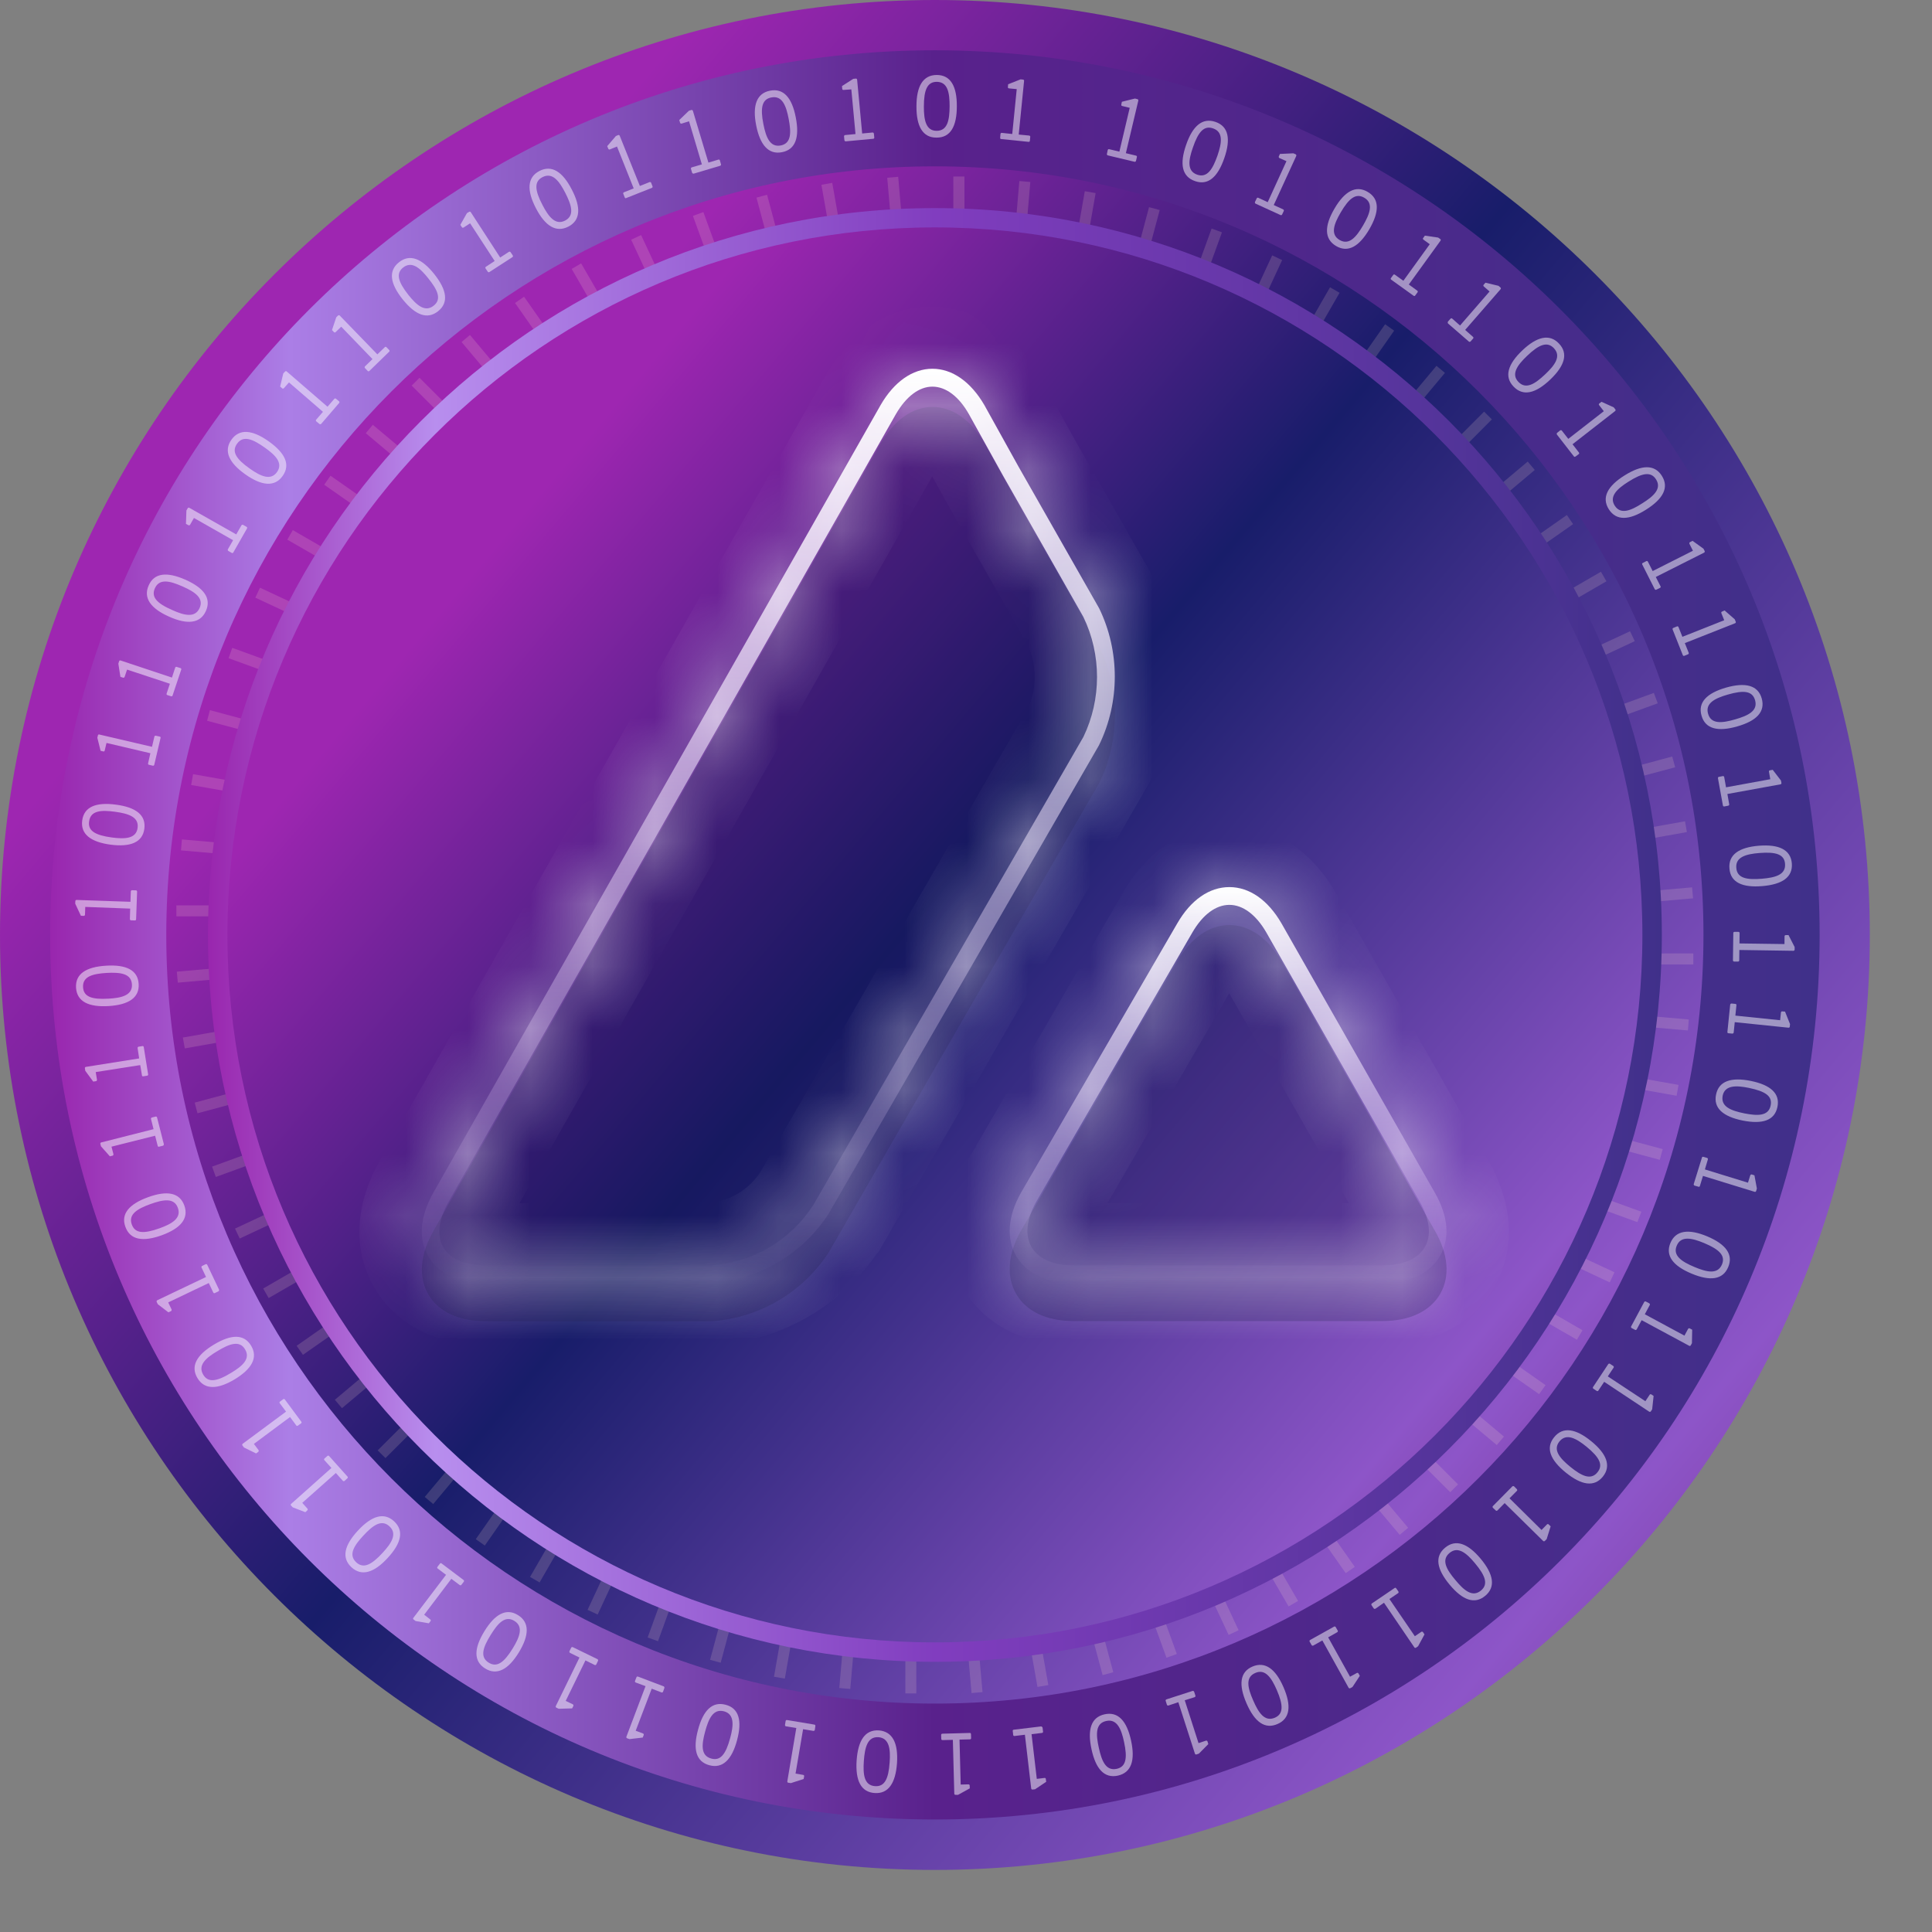 <svg width="31" height="31" viewBox="0 0 31 31" fill="none" xmlns="http://www.w3.org/2000/svg">
<rect x="0" y="0" width="31" height="31" fill="#808080" stroke="none"/>
<path fill-rule="evenodd" clip-rule="evenodd" d="M15 30.004C23.263 30.004 30.002 23.263 30.002 15.002C30.002 6.74 23.265 0 15 0C6.738 0 0 6.74 0 15.002C0 23.263 6.738 30.004 15 30.004Z" fill="url(#paint0_linear_4_400)"/>
<path fill-rule="evenodd" clip-rule="evenodd" d="M15 0.807C22.84 0.807 29.197 7.163 29.197 15.002C29.197 22.842 22.84 29.195 15 29.195C7.163 29.195 0.805 22.84 0.805 15.002C0.805 7.163 7.163 0.807 15 0.807Z" fill="url(#paint1_linear_4_400)"/>
<path fill-rule="evenodd" clip-rule="evenodd" d="M15 2.669C21.81 2.669 27.333 8.191 27.333 15.002C27.333 21.809 21.81 27.335 15 27.335C8.191 27.335 2.668 21.811 2.668 15.002C2.668 8.191 8.191 2.669 15 2.669Z" fill="url(#paint2_linear_4_400)"/>
<g opacity="0.4">
<path opacity="0.4" d="M15.475 2.832H15.297V4.167H15.475V2.832Z" fill="#FFE5CE"/>
<path opacity="0.4" d="M14.412 2.837L14.236 2.852L14.352 4.182L14.528 4.167L14.412 2.837Z" fill="#FFE5CE"/>
<path opacity="0.4" d="M13.354 2.934L13.18 2.965L13.412 4.279L13.585 4.248L13.354 2.934Z" fill="#FFE5CE"/>
<path opacity="0.4" d="M12.308 3.125L12.138 3.171L12.483 4.46L12.653 4.414L12.308 3.125Z" fill="#FFE5CE"/>
<path opacity="0.4" d="M11.286 3.403L11.118 3.464L11.575 4.718L11.742 4.657L11.286 3.403Z" fill="#FFE5CE"/>
<path opacity="0.4" d="M10.287 3.772L10.127 3.846L10.691 5.056L10.851 4.981L10.287 3.772Z" fill="#FFE5CE"/>
<path opacity="0.4" d="M9.325 4.226L9.173 4.315L9.84 5.471L9.993 5.382L9.325 4.226Z" fill="#FFE5CE"/>
<path opacity="0.4" d="M8.409 4.761L8.264 4.862L9.03 5.955L9.175 5.854L8.409 4.761Z" fill="#FFE5CE"/>
<path opacity="0.4" d="M7.541 5.375L7.406 5.488L8.264 6.511L8.399 6.397L7.541 5.375Z" fill="#FFE5CE"/>
<path opacity="0.4" d="M6.731 6.062L6.606 6.187L7.55 7.131L7.675 7.006L6.731 6.062Z" fill="#FFE5CE"/>
<path opacity="0.4" d="M5.982 6.816L5.869 6.951L6.891 7.809L7.005 7.674L5.982 6.816Z" fill="#FFE5CE"/>
<path opacity="0.4" d="M5.303 7.633L5.202 7.778L6.296 8.543L6.397 8.398L5.303 7.633Z" fill="#FFE5CE"/>
<path opacity="0.4" d="M4.698 8.506L4.61 8.659L5.766 9.326L5.854 9.173L4.698 8.506Z" fill="#FFE5CE"/>
<path opacity="0.4" d="M4.171 9.43L4.097 9.59L5.307 10.154L5.381 9.994L4.171 9.43Z" fill="#FFE5CE"/>
<path opacity="0.4" d="M3.727 10.395L3.667 10.561L4.921 11.018L4.982 10.852L3.727 10.395Z" fill="#FFE5CE"/>
<path opacity="0.4" d="M3.368 11.395L3.323 11.565L4.612 11.91L4.658 11.74L3.368 11.395Z" fill="#FFE5CE"/>
<path opacity="0.4" d="M3.098 12.422L3.067 12.596L4.382 12.827L4.412 12.654L3.098 12.422Z" fill="#FFE5CE"/>
<path opacity="0.4" d="M2.919 13.469L2.904 13.645L4.233 13.761L4.249 13.585L2.919 13.469Z" fill="#FFE5CE"/>
<path opacity="0.4" d="M4.165 14.527H2.83V14.703H4.165V14.527Z" fill="#FFE5CE"/>
<path opacity="0.4" d="M4.167 15.474L2.837 15.591L2.853 15.767L4.182 15.65L4.167 15.474Z" fill="#FFE5CE"/>
<path opacity="0.4" d="M4.248 16.416L2.934 16.648L2.965 16.822L4.279 16.589L4.248 16.416Z" fill="#FFE5CE"/>
<path opacity="0.4" d="M4.413 17.346L3.124 17.692L3.169 17.863L4.458 17.517L4.413 17.346Z" fill="#FFE5CE"/>
<path opacity="0.4" d="M4.657 18.262L3.403 18.719L3.463 18.885L4.718 18.428L4.657 18.262Z" fill="#FFE5CE"/>
<path opacity="0.4" d="M4.981 19.148L3.771 19.713L3.846 19.873L5.055 19.308L4.981 19.148Z" fill="#FFE5CE"/>
<path opacity="0.4" d="M5.379 20.007L4.223 20.675L4.311 20.828L5.467 20.16L5.379 20.007Z" fill="#FFE5CE"/>
<path opacity="0.4" d="M5.853 20.828L4.76 21.594L4.861 21.739L5.955 20.973L5.853 20.828Z" fill="#FFE5CE"/>
<path opacity="0.4" d="M6.395 21.602L5.373 22.46L5.487 22.595L6.509 21.737L6.395 21.602Z" fill="#FFE5CE"/>
<path opacity="0.4" d="M7.004 22.328L6.06 23.272L6.185 23.396L7.129 22.452L7.004 22.328Z" fill="#FFE5CE"/>
<path opacity="0.4" d="M7.673 22.997L6.815 24.019L6.951 24.133L7.808 23.11L7.673 22.997Z" fill="#FFE5CE"/>
<path opacity="0.4" d="M8.399 23.604L7.634 24.697L7.779 24.799L8.543 23.705L8.399 23.604Z" fill="#FFE5CE"/>
<path opacity="0.4" d="M9.172 24.147L8.505 25.303L8.658 25.391L9.325 24.235L9.172 24.147Z" fill="#FFE5CE"/>
<path opacity="0.4" d="M9.992 24.621L9.428 25.831L9.59 25.906L10.153 24.696L9.992 24.621Z" fill="#FFE5CE"/>
<path opacity="0.4" d="M10.848 25.02L10.392 26.274L10.558 26.334L11.014 25.08L10.848 25.02Z" fill="#FFE5CE"/>
<path opacity="0.4" d="M11.738 25.344L11.394 26.633L11.564 26.679L11.909 25.39L11.738 25.344Z" fill="#FFE5CE"/>
<path opacity="0.4" d="M12.65 25.589L12.419 26.904L12.593 26.934L12.824 25.62L12.65 25.589Z" fill="#FFE5CE"/>
<path opacity="0.4" d="M13.583 25.755L13.467 27.085L13.643 27.1L13.759 25.77L13.583 25.755Z" fill="#FFE5CE"/>
<path opacity="0.4" d="M14.703 25.837H14.527V27.172H14.703V25.837Z" fill="#FFE5CE"/>
<path opacity="0.4" d="M15.648 25.821L15.472 25.837L15.589 27.166L15.765 27.151L15.648 25.821Z" fill="#FFE5CE"/>
<path opacity="0.4" d="M16.588 25.723L16.414 25.754L16.647 27.068L16.821 27.038L16.588 25.723Z" fill="#FFE5CE"/>
<path opacity="0.4" d="M17.517 25.543L17.346 25.589L17.692 26.878L17.863 26.832L17.517 25.543Z" fill="#FFE5CE"/>
<path opacity="0.4" d="M18.426 25.285L18.26 25.345L18.717 26.599L18.883 26.539L18.426 25.285Z" fill="#FFE5CE"/>
<path opacity="0.4" d="M19.309 24.948L19.149 25.023L19.714 26.233L19.874 26.158L19.309 24.948Z" fill="#FFE5CE"/>
<path opacity="0.4" d="M20.16 24.532L20.007 24.621L20.676 25.776L20.828 25.688L20.16 24.532Z" fill="#FFE5CE"/>
<path opacity="0.4" d="M20.971 24.048L20.826 24.15L21.593 25.242L21.738 25.141L20.971 24.048Z" fill="#FFE5CE"/>
<path opacity="0.4" d="M21.735 23.492L21.6 23.605L22.459 24.627L22.594 24.514L21.735 23.492Z" fill="#FFE5CE"/>
<path opacity="0.4" d="M22.451 22.875L22.326 23L23.27 23.943L23.395 23.818L22.451 22.875Z" fill="#FFE5CE"/>
<path opacity="0.4" d="M22.995 22.329L23.109 22.194L24.132 23.051L24.017 23.187L22.995 22.329Z" fill="#FFE5CE"/>
<path opacity="0.4" d="M23.604 21.604L23.705 21.458L24.799 22.225L24.696 22.37L23.604 21.604Z" fill="#FFE5CE"/>
<path opacity="0.4" d="M24.147 20.83L24.235 20.677L25.391 21.344L25.303 21.497L24.147 20.83Z" fill="#FFE5CE"/>
<path opacity="0.4" d="M24.621 20.011L24.694 19.85L25.905 20.415L25.829 20.576L24.621 20.011Z" fill="#FFE5CE"/>
<path opacity="0.4" d="M25.02 19.154L25.08 18.987L26.336 19.443L26.273 19.61L25.02 19.154Z" fill="#FFE5CE"/>
<path opacity="0.4" d="M25.344 18.263L25.389 18.093L26.679 18.438L26.632 18.61L25.344 18.263Z" fill="#FFE5CE"/>
<path opacity="0.4" d="M25.589 17.349L25.62 17.175L26.933 17.408L26.902 17.582L25.589 17.349Z" fill="#FFE5CE"/>
<path opacity="0.4" d="M25.768 16.243L25.753 16.419L27.083 16.534L27.098 16.358L25.768 16.243Z" fill="#FFE5CE"/>
<path opacity="0.4" d="M27.17 15.298L25.835 15.3L25.835 15.476L27.17 15.475L27.17 15.298Z" fill="#FFE5CE"/>
<path opacity="0.4" d="M25.835 14.531L25.82 14.354L27.15 14.238L27.166 14.414L25.835 14.531Z" fill="#FFE5CE"/>
<path opacity="0.4" d="M27.037 13.178L25.723 13.412L25.753 13.585L27.067 13.351L27.037 13.178Z" fill="#FFE5CE"/>
<path opacity="0.4" d="M25.589 12.656L25.542 12.484L26.832 12.139L26.879 12.311L25.589 12.656Z" fill="#FFE5CE"/>
<path opacity="0.4" d="M25.344 11.741L25.284 11.576L26.537 11.118L26.599 11.285L25.344 11.741Z" fill="#FFE5CE"/>
<path opacity="0.4" d="M25.02 10.852L24.945 10.691L26.155 10.129L26.231 10.288L25.02 10.852Z" fill="#FFE5CE"/>
<path opacity="0.4" d="M25.688 9.174L24.533 9.843L24.622 9.996L25.776 9.327L25.688 9.174Z" fill="#FFE5CE"/>
<path opacity="0.4" d="M24.147 9.176L24.046 9.031L25.141 8.264L25.241 8.41L24.147 9.176Z" fill="#FFE5CE"/>
<path opacity="0.4" d="M24.513 7.406L23.492 8.265L23.605 8.4L24.626 7.541L24.513 7.406Z" fill="#FFE5CE"/>
<path opacity="0.4" d="M23.813 6.605L22.871 7.55L22.996 7.675L23.938 6.729L23.813 6.605Z" fill="#FFE5CE"/>
<path opacity="0.4" d="M23.049 5.87L22.193 6.893L22.328 7.007L23.185 5.983L23.049 5.87Z" fill="#FFE5CE"/>
<path opacity="0.4" d="M21.604 6.398L21.458 6.297L22.225 5.203L22.37 5.306L21.604 6.398Z" fill="#FFE5CE"/>
<path opacity="0.4" d="M21.341 4.61L20.676 5.767L20.829 5.855L21.494 4.698L21.341 4.61Z" fill="#FFE5CE"/>
<path opacity="0.4" d="M20.413 4.098L19.851 5.309L20.011 5.383L20.573 4.173L20.413 4.098Z" fill="#FFE5CE"/>
<path opacity="0.4" d="M19.441 3.667L18.986 4.922L19.152 4.982L19.607 3.728L19.441 3.667Z" fill="#FFE5CE"/>
<path opacity="0.4" d="M18.437 3.324L18.093 4.614L18.264 4.66L18.608 3.37L18.437 3.324Z" fill="#FFE5CE"/>
<path opacity="0.4" d="M17.406 3.068L17.176 4.383L17.35 4.413L17.58 3.098L17.406 3.068Z" fill="#FFE5CE"/>
<path opacity="0.4" d="M16.356 2.905L16.242 4.235L16.418 4.25L16.532 2.92L16.356 2.905Z" fill="#FFE5CE"/>
</g>
<path fill-rule="evenodd" clip-rule="evenodd" d="M15.002 3.339C21.445 3.339 26.665 8.561 26.665 15.004C26.665 21.443 21.443 26.665 15.002 26.665C8.561 26.665 3.337 21.445 3.337 15.004C3.337 8.561 8.561 3.339 15.002 3.339Z" fill="url(#paint3_linear_4_400)"/>
<g opacity="0.7">
<path opacity="0.7" d="M17.761 2.47L17.774 2.408C17.776 2.396 17.788 2.39 17.798 2.394L17.961 2.433L18.127 1.73L18.007 1.701C17.995 1.699 17.99 1.69 17.992 1.678L18.001 1.633L18.211 1.581L18.25 1.591C18.261 1.593 18.267 1.602 18.265 1.614L18.065 2.458L18.228 2.497C18.24 2.501 18.246 2.51 18.242 2.52L18.228 2.58C18.226 2.59 18.215 2.598 18.205 2.596L17.774 2.493C17.765 2.491 17.759 2.479 17.761 2.47Z" fill="white"/>
<path opacity="0.7" d="M19.032 2.324C19.136 2.021 19.293 1.884 19.503 1.956C19.712 2.027 19.751 2.231 19.645 2.536C19.54 2.842 19.384 2.98 19.175 2.906C18.964 2.834 18.925 2.631 19.032 2.324ZM19.534 2.499C19.604 2.295 19.633 2.118 19.464 2.06C19.32 2.01 19.227 2.113 19.14 2.369C19.07 2.569 19.043 2.745 19.21 2.803C19.377 2.86 19.462 2.702 19.534 2.499Z" fill="white"/>
<path opacity="0.7" d="M20.137 3.24L20.164 3.184C20.168 3.174 20.18 3.168 20.19 3.174L20.341 3.244L20.642 2.586L20.529 2.536C20.519 2.53 20.516 2.52 20.519 2.51L20.537 2.47L20.752 2.46L20.789 2.475C20.799 2.481 20.803 2.491 20.799 2.503L20.438 3.29L20.589 3.36C20.599 3.364 20.603 3.376 20.599 3.385L20.572 3.442C20.568 3.451 20.556 3.455 20.547 3.451L20.145 3.267C20.137 3.261 20.133 3.251 20.137 3.24Z" fill="white"/>
<path opacity="0.7" d="M21.412 3.348C21.573 3.071 21.755 2.966 21.945 3.079C22.137 3.191 22.134 3.397 21.973 3.676C21.809 3.956 21.631 4.06 21.439 3.948C21.247 3.835 21.249 3.626 21.412 3.348ZM21.872 3.616C21.98 3.43 22.044 3.261 21.889 3.172C21.757 3.096 21.647 3.178 21.511 3.411C21.404 3.595 21.342 3.762 21.495 3.851C21.648 3.94 21.763 3.802 21.872 3.616Z" fill="white"/>
<path opacity="0.7" d="M22.318 4.462L22.355 4.412C22.36 4.402 22.372 4.4 22.382 4.408L22.518 4.505L22.941 3.919L22.84 3.845C22.83 3.837 22.828 3.826 22.836 3.818L22.863 3.781L23.076 3.812L23.109 3.835C23.119 3.841 23.121 3.853 23.113 3.863L22.605 4.565L22.741 4.664C22.75 4.67 22.752 4.681 22.745 4.691L22.708 4.741C22.702 4.751 22.69 4.753 22.681 4.745L22.322 4.487C22.314 4.481 22.312 4.47 22.318 4.462Z" fill="white"/>
<path opacity="0.7" d="M23.233 5.16L23.274 5.114C23.282 5.106 23.294 5.104 23.301 5.112L23.427 5.223L23.901 4.677L23.808 4.596C23.8 4.588 23.798 4.577 23.806 4.569L23.835 4.536L24.044 4.586L24.076 4.613C24.083 4.621 24.085 4.633 24.077 4.641L23.509 5.294L23.635 5.405C23.643 5.413 23.645 5.424 23.637 5.432L23.596 5.479C23.588 5.486 23.577 5.488 23.569 5.481L23.235 5.191C23.228 5.182 23.228 5.17 23.233 5.16Z" fill="white"/>
<path opacity="0.7" d="M24.427 5.622C24.659 5.401 24.863 5.351 25.014 5.512C25.168 5.673 25.106 5.87 24.873 6.092C24.638 6.315 24.438 6.363 24.285 6.202C24.132 6.043 24.194 5.843 24.427 5.622ZM24.791 6.008C24.948 5.861 25.055 5.717 24.933 5.587C24.828 5.477 24.698 5.523 24.502 5.711C24.349 5.857 24.242 6.002 24.364 6.128C24.487 6.256 24.634 6.156 24.791 6.008Z" fill="white"/>
<path opacity="0.7" d="M24.985 6.945L25.034 6.906C25.044 6.901 25.055 6.901 25.061 6.91L25.164 7.042L25.734 6.598L25.659 6.501C25.651 6.491 25.653 6.482 25.662 6.474L25.697 6.447L25.893 6.536L25.919 6.569C25.926 6.577 25.924 6.588 25.915 6.596L25.232 7.128L25.334 7.26C25.342 7.269 25.34 7.281 25.331 7.287L25.28 7.325C25.27 7.333 25.259 7.331 25.253 7.322L24.981 6.972C24.976 6.965 24.978 6.953 24.985 6.945Z" fill="white"/>
<path opacity="0.7" d="M26.068 7.628C26.34 7.457 26.547 7.448 26.665 7.634C26.784 7.822 26.687 8.004 26.413 8.177C26.14 8.35 25.934 8.359 25.814 8.171C25.695 7.983 25.794 7.799 26.068 7.628ZM26.351 8.076C26.534 7.962 26.667 7.841 26.572 7.692C26.491 7.564 26.355 7.585 26.126 7.731C25.948 7.843 25.816 7.966 25.909 8.113C26.004 8.262 26.169 8.193 26.351 8.076Z" fill="white"/>
<path opacity="0.7" d="M26.359 9.033L26.415 9.004C26.425 8.998 26.436 9.002 26.442 9.013L26.518 9.163L27.164 8.837L27.108 8.726C27.104 8.716 27.106 8.705 27.117 8.699L27.158 8.678L27.333 8.804L27.352 8.841C27.356 8.85 27.354 8.862 27.342 8.868L26.568 9.258L26.644 9.407C26.65 9.417 26.646 9.428 26.634 9.434L26.578 9.461C26.568 9.467 26.557 9.463 26.551 9.454L26.351 9.058C26.345 9.048 26.349 9.037 26.359 9.033Z" fill="white"/>
<path opacity="0.7" d="M26.85 10.075L26.908 10.051C26.918 10.047 26.929 10.051 26.933 10.063L26.995 10.218L27.666 9.952L27.62 9.838C27.616 9.828 27.62 9.816 27.631 9.813L27.672 9.795L27.835 9.937L27.851 9.976C27.855 9.985 27.851 9.997 27.839 10.001L27.034 10.319L27.096 10.474C27.1 10.484 27.096 10.495 27.084 10.499L27.026 10.523C27.017 10.527 27.005 10.523 27.001 10.511L26.838 10.1C26.834 10.09 26.84 10.078 26.85 10.075Z" fill="white"/>
<path opacity="0.7" d="M27.695 11.033C28.004 10.945 28.208 10.994 28.268 11.207C28.328 11.421 28.184 11.568 27.874 11.656C27.564 11.745 27.362 11.696 27.302 11.483C27.24 11.27 27.387 11.122 27.695 11.033ZM27.841 11.543C28.049 11.483 28.21 11.407 28.161 11.235C28.118 11.087 27.983 11.07 27.723 11.145C27.519 11.204 27.358 11.283 27.407 11.452C27.455 11.624 27.633 11.603 27.841 11.543Z" fill="white"/>
<path opacity="0.7" d="M27.581 12.465L27.643 12.453C27.655 12.451 27.663 12.457 27.666 12.469L27.695 12.633L28.405 12.503L28.384 12.381C28.382 12.371 28.388 12.362 28.4 12.36L28.444 12.352L28.576 12.523L28.584 12.562C28.586 12.573 28.58 12.583 28.569 12.585L27.717 12.74L27.746 12.905C27.748 12.917 27.742 12.924 27.73 12.928L27.668 12.94C27.657 12.942 27.647 12.936 27.645 12.924L27.566 12.49C27.564 12.476 27.569 12.466 27.581 12.465Z" fill="white"/>
<path opacity="0.7" d="M28.223 13.57C28.543 13.545 28.733 13.633 28.751 13.854C28.768 14.075 28.598 14.191 28.277 14.218C27.956 14.245 27.767 14.158 27.75 13.937C27.73 13.714 27.903 13.596 28.223 13.57ZM28.268 14.1C28.483 14.082 28.656 14.038 28.642 13.861C28.631 13.71 28.499 13.665 28.229 13.687C28.017 13.704 27.845 13.751 27.86 13.925C27.872 14.102 28.05 14.117 28.268 14.1Z" fill="white"/>
<path opacity="0.7" d="M27.831 14.952H27.893C27.905 14.952 27.913 14.961 27.913 14.971L27.911 15.138L28.633 15.148L28.634 15.023C28.634 15.012 28.644 15.004 28.654 15.004H28.698L28.796 15.196V15.237C28.796 15.248 28.786 15.256 28.776 15.256L27.909 15.243L27.907 15.409C27.907 15.421 27.899 15.429 27.888 15.429H27.826C27.814 15.429 27.806 15.419 27.806 15.409L27.812 14.967C27.812 14.961 27.82 14.952 27.831 14.952Z" fill="white"/>
<path opacity="0.7" d="M27.783 16.102L27.845 16.108C27.857 16.11 27.864 16.118 27.862 16.129L27.845 16.296L28.563 16.37L28.576 16.246C28.578 16.234 28.586 16.226 28.598 16.228L28.642 16.232L28.722 16.432L28.718 16.473C28.718 16.484 28.708 16.49 28.697 16.49L27.835 16.401L27.818 16.568C27.816 16.577 27.808 16.585 27.796 16.585L27.734 16.579C27.723 16.579 27.715 16.57 27.717 16.558L27.762 16.119C27.763 16.11 27.773 16.102 27.783 16.102Z" fill="white"/>
<path opacity="0.7" d="M28.093 17.344C28.407 17.408 28.565 17.544 28.52 17.761C28.475 17.98 28.279 18.042 27.963 17.98C27.647 17.916 27.49 17.78 27.535 17.563C27.579 17.346 27.777 17.28 28.093 17.344ZM27.986 17.864C28.198 17.906 28.376 17.912 28.411 17.738C28.442 17.588 28.328 17.511 28.062 17.456C27.855 17.413 27.676 17.412 27.641 17.582C27.608 17.757 27.775 17.821 27.986 17.864Z" fill="white"/>
<path opacity="0.7" d="M27.331 18.562L27.391 18.579C27.401 18.583 27.407 18.593 27.404 18.603L27.356 18.764L28.047 18.977L28.084 18.859C28.087 18.849 28.097 18.843 28.109 18.845L28.151 18.859L28.19 19.07L28.179 19.109C28.175 19.121 28.165 19.127 28.153 19.123L27.325 18.868L27.276 19.029C27.273 19.041 27.263 19.047 27.251 19.041L27.191 19.024C27.181 19.02 27.174 19.01 27.177 18.998L27.308 18.576C27.309 18.564 27.321 18.558 27.331 18.562Z" fill="white"/>
<path opacity="0.7" d="M27.393 19.838C27.69 19.963 27.816 20.128 27.73 20.331C27.645 20.535 27.439 20.56 27.143 20.436C26.844 20.312 26.718 20.147 26.803 19.943C26.889 19.74 27.096 19.714 27.393 19.838ZM27.187 20.329C27.387 20.413 27.56 20.453 27.63 20.289C27.688 20.149 27.593 20.05 27.342 19.945C27.146 19.864 26.972 19.825 26.904 19.988C26.836 20.149 26.989 20.246 27.187 20.329Z" fill="white"/>
<path opacity="0.7" d="M26.409 20.884L26.464 20.913C26.473 20.919 26.477 20.929 26.471 20.941L26.392 21.088L27.028 21.431L27.086 21.323C27.092 21.313 27.104 21.309 27.113 21.315L27.152 21.336L27.148 21.552L27.129 21.587C27.123 21.596 27.113 21.6 27.104 21.594L26.341 21.183L26.262 21.33C26.256 21.34 26.244 21.344 26.235 21.338L26.18 21.309C26.171 21.303 26.167 21.294 26.173 21.282L26.382 20.892C26.388 20.882 26.398 20.878 26.409 20.884Z" fill="white"/>
<path opacity="0.7" d="M25.833 21.883L25.886 21.918C25.895 21.924 25.897 21.936 25.891 21.945L25.798 22.085L26.401 22.483L26.469 22.38C26.475 22.37 26.487 22.368 26.497 22.374L26.533 22.399L26.51 22.613L26.489 22.646C26.483 22.655 26.471 22.657 26.462 22.651L25.74 22.172L25.647 22.312C25.641 22.322 25.629 22.324 25.62 22.318L25.567 22.283C25.558 22.277 25.556 22.265 25.561 22.256L25.806 21.887C25.814 21.879 25.825 21.877 25.833 21.883Z" fill="white"/>
<path opacity="0.7" d="M25.532 23.125C25.781 23.327 25.856 23.523 25.719 23.693C25.579 23.866 25.375 23.831 25.125 23.629C24.873 23.425 24.797 23.232 24.937 23.061C25.076 22.888 25.282 22.921 25.532 23.125ZM25.199 23.538C25.367 23.674 25.523 23.761 25.633 23.623C25.728 23.505 25.664 23.383 25.455 23.212C25.29 23.078 25.133 22.993 25.022 23.129C24.912 23.266 25.03 23.4 25.199 23.538Z" fill="white"/>
<path opacity="0.7" d="M24.295 23.85L24.339 23.895C24.347 23.903 24.347 23.914 24.339 23.922L24.221 24.041L24.735 24.549L24.822 24.46C24.83 24.452 24.842 24.452 24.849 24.46L24.881 24.491L24.817 24.696L24.788 24.725C24.78 24.733 24.768 24.733 24.76 24.725L24.143 24.118L24.027 24.236C24.019 24.244 24.008 24.244 24 24.236L23.955 24.194C23.947 24.186 23.947 24.172 23.955 24.165L24.266 23.85C24.275 23.843 24.287 23.843 24.295 23.85Z" fill="white"/>
<path opacity="0.7" d="M23.759 25.012C23.965 25.259 24.002 25.465 23.831 25.606C23.66 25.748 23.468 25.676 23.261 25.428C23.053 25.179 23.016 24.976 23.187 24.834C23.358 24.691 23.552 24.764 23.759 25.012ZM23.352 25.352C23.49 25.519 23.625 25.635 23.763 25.521C23.88 25.424 23.841 25.29 23.666 25.082C23.53 24.919 23.393 24.805 23.259 24.918C23.121 25.032 23.212 25.187 23.352 25.352Z" fill="white"/>
<path opacity="0.7" d="M22.403 25.486L22.438 25.536C22.444 25.546 22.442 25.558 22.432 25.564L22.294 25.657L22.702 26.254L22.805 26.184C22.814 26.178 22.826 26.18 22.832 26.188L22.857 26.225L22.754 26.415L22.721 26.438C22.712 26.444 22.7 26.442 22.694 26.433L22.207 25.717L22.07 25.812C22.06 25.818 22.048 25.816 22.042 25.808L22.007 25.756C22.002 25.746 22.003 25.734 22.013 25.728L22.378 25.48C22.386 25.474 22.397 25.476 22.403 25.486Z" fill="white"/>
<path opacity="0.7" d="M21.433 26.109L21.464 26.163C21.47 26.173 21.466 26.184 21.456 26.19L21.311 26.272L21.662 26.904L21.771 26.844C21.78 26.838 21.792 26.842 21.798 26.852L21.819 26.89L21.701 27.069L21.666 27.088C21.656 27.094 21.645 27.09 21.639 27.081L21.218 26.322L21.072 26.404C21.063 26.409 21.051 26.405 21.045 26.396L21.014 26.341C21.008 26.332 21.012 26.32 21.022 26.314L21.408 26.099C21.418 26.095 21.429 26.099 21.433 26.109Z" fill="white"/>
<path opacity="0.7" d="M20.595 27.073C20.723 27.368 20.702 27.575 20.498 27.663C20.294 27.752 20.13 27.628 20.001 27.331C19.872 27.034 19.893 26.828 20.096 26.741C20.3 26.654 20.467 26.778 20.595 27.073ZM20.108 27.284C20.194 27.482 20.291 27.631 20.455 27.562C20.595 27.502 20.593 27.362 20.486 27.115C20.401 26.921 20.302 26.772 20.141 26.844C19.978 26.914 20.021 27.086 20.108 27.284Z" fill="white"/>
<path opacity="0.7" d="M19.161 27.146L19.181 27.207C19.185 27.216 19.179 27.228 19.169 27.232L19.01 27.282L19.231 27.969L19.35 27.93C19.359 27.926 19.371 27.932 19.375 27.942L19.388 27.985L19.237 28.138L19.198 28.151C19.187 28.155 19.177 28.149 19.173 28.138L18.907 27.313L18.748 27.366C18.738 27.37 18.727 27.364 18.723 27.352L18.704 27.292C18.7 27.282 18.706 27.271 18.717 27.267L19.138 27.131C19.148 27.131 19.158 27.137 19.161 27.146Z" fill="white"/>
<path opacity="0.7" d="M18.149 27.93C18.217 28.244 18.155 28.442 17.937 28.491C17.72 28.538 17.582 28.384 17.514 28.068C17.445 27.752 17.507 27.554 17.724 27.507C17.941 27.459 18.081 27.614 18.149 27.93ZM17.631 28.043C17.677 28.254 17.743 28.419 17.918 28.382C18.067 28.349 18.093 28.213 18.036 27.95C17.992 27.742 17.922 27.577 17.751 27.614C17.575 27.651 17.584 27.831 17.631 28.043Z" fill="white"/>
<path opacity="0.7" d="M16.729 27.723L16.736 27.785C16.738 27.796 16.731 27.804 16.719 27.806L16.552 27.826L16.636 28.543L16.76 28.528C16.771 28.526 16.781 28.534 16.781 28.545L16.787 28.59L16.608 28.71L16.568 28.714C16.556 28.716 16.548 28.708 16.546 28.697L16.445 27.835L16.279 27.855C16.267 27.857 16.257 27.849 16.257 27.837L16.25 27.775C16.247 27.763 16.255 27.756 16.267 27.754L16.707 27.701C16.717 27.705 16.727 27.711 16.729 27.723Z" fill="white"/>
<path opacity="0.7" d="M15.58 27.826L15.582 27.89C15.582 27.901 15.574 27.909 15.563 27.909L15.396 27.913L15.415 28.634L15.539 28.631C15.551 28.631 15.559 28.638 15.559 28.65L15.561 28.695L15.373 28.799H15.332C15.32 28.799 15.312 28.792 15.312 28.782L15.289 27.917L15.122 27.921C15.111 27.921 15.103 27.913 15.103 27.901L15.101 27.837C15.101 27.828 15.109 27.818 15.12 27.818L15.563 27.806C15.572 27.806 15.58 27.814 15.58 27.826Z" fill="white"/>
<path opacity="0.7" d="M14.393 28.291C14.37 28.611 14.255 28.786 14.034 28.77C13.813 28.755 13.724 28.569 13.745 28.247C13.768 27.924 13.881 27.752 14.102 27.765C14.323 27.783 14.414 27.971 14.393 28.291ZM13.861 28.254C13.846 28.47 13.863 28.648 14.042 28.66C14.193 28.669 14.257 28.547 14.275 28.276C14.29 28.064 14.269 27.888 14.094 27.874C13.918 27.864 13.877 28.039 13.861 28.254Z" fill="white"/>
<path opacity="0.7" d="M13.083 27.696L13.074 27.758C13.072 27.767 13.062 27.775 13.05 27.773L12.886 27.746L12.765 28.458L12.887 28.479C12.899 28.481 12.905 28.491 12.903 28.501L12.895 28.545L12.69 28.611L12.649 28.605C12.637 28.604 12.631 28.594 12.633 28.582L12.777 27.727L12.612 27.7C12.6 27.698 12.595 27.688 12.596 27.676L12.606 27.614C12.608 27.602 12.618 27.597 12.629 27.599L13.066 27.672C13.079 27.674 13.085 27.684 13.083 27.696Z" fill="white"/>
<path opacity="0.7" d="M11.826 27.924C11.743 28.235 11.595 28.382 11.382 28.324C11.167 28.266 11.116 28.066 11.2 27.756C11.283 27.443 11.429 27.296 11.644 27.354C11.859 27.41 11.91 27.614 11.826 27.924ZM11.314 27.785C11.258 27.992 11.24 28.171 11.413 28.217C11.559 28.258 11.646 28.149 11.716 27.888C11.772 27.684 11.786 27.505 11.617 27.459C11.444 27.414 11.37 27.577 11.314 27.785Z" fill="white"/>
<path opacity="0.7" d="M10.66 27.086L10.639 27.145C10.635 27.154 10.623 27.16 10.614 27.156L10.457 27.096L10.2 27.771L10.317 27.814C10.327 27.818 10.332 27.829 10.329 27.839L10.313 27.88L10.1 27.905L10.063 27.892C10.051 27.888 10.047 27.876 10.051 27.866L10.358 27.055L10.2 26.997C10.191 26.993 10.185 26.982 10.189 26.972L10.212 26.914C10.216 26.902 10.226 26.898 10.237 26.902L10.651 27.059C10.658 27.065 10.664 27.075 10.66 27.086Z" fill="white"/>
<path opacity="0.7" d="M9.595 26.65L9.568 26.706C9.564 26.716 9.553 26.72 9.543 26.716L9.394 26.642L9.077 27.292L9.19 27.346C9.2 27.35 9.203 27.362 9.2 27.373L9.18 27.412L8.965 27.418L8.928 27.401C8.918 27.395 8.914 27.385 8.918 27.375L9.298 26.596L9.147 26.522C9.137 26.516 9.134 26.506 9.137 26.495L9.165 26.438C9.17 26.429 9.18 26.425 9.19 26.429L9.588 26.623C9.597 26.629 9.599 26.638 9.595 26.65Z" fill="white"/>
<path opacity="0.7" d="M8.325 26.514C8.158 26.788 7.973 26.889 7.785 26.772C7.597 26.656 7.603 26.45 7.772 26.175C7.94 25.899 8.123 25.798 8.311 25.915C8.499 26.031 8.493 26.239 8.325 26.514ZM7.871 26.237C7.758 26.421 7.69 26.586 7.843 26.679C7.973 26.759 8.086 26.679 8.228 26.448C8.338 26.268 8.404 26.101 8.253 26.008C8.101 25.915 7.985 26.052 7.871 26.237Z" fill="white"/>
<path opacity="0.7" d="M7.442 25.379L7.403 25.43C7.397 25.439 7.384 25.439 7.376 25.433L7.242 25.333L6.806 25.909L6.904 25.985C6.914 25.992 6.914 26.002 6.908 26.012L6.881 26.047L6.668 26.01L6.637 25.986C6.627 25.979 6.625 25.967 6.633 25.959L7.157 25.269L7.023 25.168C7.013 25.162 7.013 25.15 7.019 25.141L7.058 25.09C7.065 25.081 7.077 25.078 7.085 25.086L7.438 25.352C7.448 25.36 7.448 25.372 7.442 25.379Z" fill="white"/>
<path opacity="0.7" d="M6.22 24.999C6.002 25.236 5.803 25.298 5.64 25.148C5.477 24.997 5.523 24.797 5.742 24.56C5.962 24.322 6.16 24.26 6.322 24.409C6.487 24.56 6.439 24.762 6.22 24.999ZM5.83 24.64C5.682 24.799 5.585 24.948 5.717 25.069C5.83 25.172 5.956 25.115 6.138 24.917C6.282 24.762 6.379 24.611 6.249 24.491C6.119 24.37 5.977 24.481 5.83 24.64Z" fill="white"/>
<path opacity="0.7" d="M5.576 23.718L5.529 23.761C5.521 23.769 5.508 23.767 5.502 23.761L5.389 23.635L4.85 24.114L4.933 24.207C4.941 24.215 4.939 24.227 4.931 24.235L4.899 24.264L4.697 24.186L4.67 24.157C4.662 24.149 4.662 24.137 4.672 24.13L5.318 23.554L5.205 23.429C5.197 23.422 5.199 23.41 5.207 23.402L5.254 23.361C5.261 23.354 5.273 23.354 5.281 23.363L5.576 23.693C5.583 23.699 5.583 23.711 5.576 23.718Z" fill="white"/>
<path opacity="0.7" d="M4.831 22.838L4.78 22.875C4.77 22.882 4.759 22.881 4.753 22.871L4.654 22.737L4.074 23.168L4.148 23.267C4.154 23.276 4.152 23.288 4.144 23.296L4.109 23.321L3.915 23.226L3.89 23.193C3.884 23.185 3.886 23.172 3.894 23.166L4.59 22.65L4.489 22.516C4.483 22.506 4.483 22.494 4.493 22.489L4.543 22.452C4.553 22.444 4.565 22.446 4.571 22.456L4.834 22.811C4.842 22.82 4.84 22.832 4.831 22.838Z" fill="white"/>
<path opacity="0.7" d="M3.766 22.132C3.49 22.297 3.282 22.302 3.168 22.112C3.054 21.922 3.154 21.742 3.432 21.575C3.709 21.408 3.915 21.402 4.029 21.592C4.144 21.782 4.041 21.965 3.766 22.132ZM3.49 21.678C3.304 21.788 3.17 21.905 3.261 22.058C3.339 22.188 3.476 22.17 3.707 22.029C3.89 21.92 4.024 21.802 3.932 21.651C3.843 21.499 3.676 21.565 3.49 21.678Z" fill="white"/>
<path opacity="0.7" d="M3.504 20.721L3.447 20.748C3.438 20.754 3.426 20.748 3.422 20.739L3.35 20.587L2.699 20.898L2.753 21.01C2.757 21.02 2.753 21.032 2.743 21.038L2.702 21.057L2.532 20.927L2.514 20.89C2.51 20.88 2.514 20.869 2.524 20.863L3.306 20.49L3.234 20.339C3.228 20.329 3.234 20.318 3.244 20.312L3.3 20.285C3.31 20.281 3.321 20.285 3.325 20.294L3.515 20.694C3.517 20.704 3.513 20.715 3.504 20.721Z" fill="white"/>
<path opacity="0.7" d="M2.594 19.821C2.291 19.93 2.087 19.895 2.012 19.685C1.936 19.478 2.072 19.32 2.375 19.21C2.679 19.099 2.883 19.134 2.958 19.344C3.032 19.553 2.898 19.71 2.594 19.821ZM2.413 19.32C2.21 19.394 2.054 19.482 2.115 19.648C2.167 19.792 2.305 19.8 2.559 19.709C2.759 19.637 2.914 19.547 2.854 19.381C2.794 19.214 2.617 19.247 2.413 19.32Z" fill="white"/>
<path opacity="0.7" d="M2.613 18.384L2.553 18.399C2.543 18.403 2.532 18.397 2.53 18.385L2.489 18.223L1.789 18.399L1.82 18.519C1.822 18.531 1.816 18.541 1.806 18.543L1.763 18.554L1.62 18.393L1.61 18.354C1.608 18.343 1.614 18.333 1.624 18.331L2.464 18.118L2.423 17.955C2.419 17.945 2.427 17.935 2.437 17.931L2.497 17.916C2.508 17.914 2.518 17.92 2.52 17.93L2.629 18.358C2.629 18.372 2.623 18.382 2.613 18.384Z" fill="white"/>
<path opacity="0.7" d="M2.361 17.26L2.299 17.27C2.287 17.272 2.278 17.266 2.278 17.255L2.25 17.09L1.536 17.202L1.556 17.324C1.558 17.336 1.55 17.346 1.54 17.348L1.496 17.355L1.368 17.181L1.362 17.14C1.36 17.13 1.368 17.121 1.377 17.119L2.233 16.983L2.208 16.818C2.206 16.806 2.214 16.797 2.223 16.795L2.285 16.785C2.297 16.783 2.305 16.789 2.307 16.802L2.377 17.239C2.378 17.251 2.371 17.258 2.361 17.26Z" fill="white"/>
<path opacity="0.7" d="M1.742 16.143C1.422 16.162 1.234 16.071 1.22 15.848C1.207 15.627 1.381 15.514 1.703 15.495C2.027 15.475 2.212 15.567 2.225 15.788C2.239 16.009 2.064 16.123 1.742 16.143ZM1.711 15.611C1.496 15.625 1.321 15.664 1.333 15.842C1.342 15.993 1.472 16.04 1.742 16.024C1.954 16.013 2.128 15.968 2.117 15.794C2.105 15.617 1.926 15.6 1.711 15.611Z" fill="white"/>
<path opacity="0.7" d="M2.165 14.769L2.103 14.767C2.091 14.767 2.084 14.758 2.084 14.746L2.089 14.579L1.368 14.552L1.364 14.676C1.364 14.688 1.354 14.696 1.342 14.696L1.298 14.694L1.207 14.5L1.209 14.459C1.209 14.447 1.218 14.44 1.228 14.44L2.093 14.47L2.099 14.304C2.099 14.292 2.109 14.284 2.118 14.284L2.181 14.286C2.192 14.286 2.2 14.296 2.2 14.306L2.184 14.748C2.184 14.761 2.177 14.769 2.165 14.769Z" fill="white"/>
<path opacity="0.7" d="M1.773 13.553C1.455 13.51 1.29 13.384 1.319 13.165C1.348 12.946 1.54 12.868 1.86 12.911C2.181 12.953 2.345 13.078 2.316 13.299C2.287 13.516 2.093 13.595 1.773 13.553ZM1.845 13.025C1.63 12.996 1.453 13.002 1.43 13.18C1.408 13.332 1.529 13.402 1.796 13.438C2.006 13.466 2.186 13.458 2.208 13.283C2.231 13.107 2.058 13.054 1.845 13.025Z" fill="white"/>
<path opacity="0.7" d="M2.452 12.286L2.392 12.272C2.38 12.271 2.375 12.261 2.376 12.249L2.413 12.086L1.709 11.921L1.68 12.043C1.678 12.053 1.668 12.061 1.657 12.057L1.614 12.047L1.562 11.838L1.571 11.799C1.573 11.787 1.583 11.782 1.595 11.786L2.439 11.983L2.477 11.82C2.479 11.809 2.489 11.803 2.501 11.805L2.563 11.819C2.574 11.82 2.58 11.832 2.576 11.842L2.475 12.272C2.473 12.282 2.462 12.288 2.452 12.286Z" fill="white"/>
<path opacity="0.7" d="M2.745 11.172L2.685 11.153C2.675 11.149 2.669 11.139 2.673 11.13L2.726 10.971L2.039 10.744L2 10.86C1.996 10.872 1.987 10.876 1.975 10.874L1.932 10.86L1.899 10.649L1.911 10.61C1.915 10.598 1.924 10.594 1.936 10.598L2.759 10.872L2.811 10.713C2.815 10.701 2.825 10.697 2.836 10.701L2.896 10.72C2.906 10.724 2.912 10.734 2.908 10.744L2.768 11.163C2.766 11.171 2.755 11.174 2.745 11.172Z" fill="white"/>
<path opacity="0.7" d="M2.712 9.894C2.419 9.764 2.295 9.595 2.386 9.393C2.475 9.19 2.681 9.172 2.976 9.302C3.271 9.434 3.395 9.599 3.304 9.803C3.215 10.005 3.005 10.026 2.712 9.894ZM2.927 9.409C2.73 9.322 2.557 9.277 2.485 9.44C2.423 9.58 2.516 9.681 2.765 9.789C2.959 9.877 3.131 9.917 3.203 9.756C3.275 9.595 3.125 9.496 2.927 9.409Z" fill="white"/>
<path opacity="0.7" d="M3.719 8.872L3.665 8.841C3.655 8.835 3.651 8.823 3.657 8.813L3.74 8.668L3.112 8.311L3.05 8.42C3.044 8.429 3.032 8.433 3.023 8.427L2.984 8.406L2.991 8.191L3.011 8.156C3.017 8.146 3.028 8.142 3.038 8.148L3.791 8.575L3.874 8.429C3.88 8.42 3.892 8.416 3.901 8.422L3.956 8.453C3.965 8.458 3.969 8.47 3.963 8.48L3.744 8.864C3.74 8.874 3.729 8.876 3.719 8.872Z" fill="white"/>
<path opacity="0.7" d="M3.936 7.611C3.674 7.426 3.585 7.236 3.713 7.056C3.841 6.875 4.047 6.895 4.311 7.081C4.575 7.269 4.664 7.455 4.536 7.636C4.408 7.818 4.198 7.797 3.936 7.611ZM4.243 7.178C4.066 7.054 3.905 6.974 3.802 7.122C3.715 7.246 3.787 7.364 4.008 7.519C4.181 7.642 4.344 7.717 4.445 7.574C4.547 7.428 4.419 7.302 4.243 7.178Z" fill="white"/>
<path opacity="0.7" d="M5.124 6.802L5.075 6.761C5.067 6.753 5.065 6.741 5.073 6.734L5.182 6.608L4.637 6.136L4.555 6.229C4.547 6.237 4.536 6.239 4.528 6.231L4.495 6.202L4.545 5.993L4.573 5.962C4.58 5.954 4.592 5.952 4.6 5.96L5.255 6.526L5.364 6.4C5.372 6.392 5.383 6.39 5.391 6.398L5.44 6.439C5.448 6.447 5.449 6.458 5.442 6.466L5.153 6.802C5.145 6.809 5.133 6.809 5.124 6.802Z" fill="white"/>
<path opacity="0.7" d="M5.9 5.952L5.857 5.907C5.849 5.9 5.849 5.886 5.857 5.878L5.977 5.762L5.475 5.242L5.385 5.329C5.378 5.337 5.366 5.337 5.358 5.329L5.327 5.296L5.395 5.092L5.424 5.063C5.432 5.056 5.444 5.056 5.451 5.063L6.055 5.686L6.175 5.57C6.183 5.562 6.194 5.562 6.202 5.572L6.245 5.616C6.253 5.624 6.253 5.636 6.245 5.643L5.927 5.952C5.919 5.96 5.907 5.96 5.9 5.952Z" fill="white"/>
<path opacity="0.7" d="M6.46 4.802C6.26 4.551 6.227 4.346 6.402 4.208C6.575 4.07 6.767 4.146 6.968 4.398C7.17 4.652 7.203 4.856 7.029 4.994C6.854 5.133 6.662 5.054 6.46 4.802ZM6.875 4.47C6.742 4.301 6.608 4.183 6.468 4.293C6.35 4.388 6.386 4.52 6.553 4.732C6.685 4.897 6.819 5.015 6.957 4.906C7.098 4.798 7.011 4.64 6.875 4.47Z" fill="white"/>
<path opacity="0.7" d="M7.826 4.359L7.791 4.307C7.785 4.297 7.787 4.285 7.797 4.28L7.937 4.188L7.543 3.583L7.438 3.651C7.428 3.657 7.417 3.655 7.411 3.645L7.386 3.608L7.492 3.42L7.527 3.399C7.537 3.393 7.549 3.395 7.554 3.405L8.026 4.132L8.165 4.041C8.175 4.035 8.187 4.037 8.193 4.047L8.228 4.099C8.233 4.109 8.231 4.121 8.222 4.126L7.853 4.365C7.843 4.371 7.832 4.369 7.826 4.359Z" fill="white"/>
<path opacity="0.7" d="M8.598 3.339C8.451 3.054 8.458 2.846 8.656 2.743C8.854 2.642 9.027 2.755 9.174 3.04C9.324 3.327 9.316 3.535 9.12 3.636C8.922 3.738 8.746 3.626 8.598 3.339ZM9.07 3.094C8.971 2.902 8.864 2.761 8.705 2.842C8.569 2.912 8.579 3.05 8.705 3.29C8.802 3.478 8.912 3.62 9.068 3.539C9.225 3.457 9.168 3.286 9.07 3.094Z" fill="white"/>
<path opacity="0.7" d="M10.024 3.168L10.001 3.11C9.997 3.1 10.001 3.088 10.012 3.085L10.168 3.023L9.9 2.351L9.785 2.398C9.776 2.402 9.764 2.398 9.76 2.386L9.743 2.345L9.882 2.183L9.919 2.167C9.929 2.163 9.941 2.169 9.944 2.179L10.267 2.984L10.422 2.922C10.431 2.918 10.443 2.922 10.447 2.931L10.47 2.99C10.474 2.999 10.47 3.011 10.459 3.015L10.047 3.178C10.04 3.184 10.028 3.18 10.024 3.168Z" fill="white"/>
<path opacity="0.7" d="M11.105 2.77L11.087 2.71C11.083 2.699 11.089 2.689 11.101 2.685L11.262 2.638L11.056 1.946L10.938 1.983C10.928 1.987 10.916 1.981 10.912 1.969L10.899 1.926L11.054 1.777L11.093 1.765C11.103 1.762 11.114 1.767 11.118 1.779L11.367 2.609L11.527 2.561C11.537 2.557 11.549 2.563 11.551 2.574L11.568 2.635C11.572 2.646 11.566 2.656 11.555 2.66L11.132 2.786C11.118 2.786 11.107 2.782 11.105 2.77Z" fill="white"/>
<path opacity="0.7" d="M12.133 2.01C12.071 1.696 12.139 1.496 12.356 1.455C12.573 1.412 12.709 1.569 12.769 1.886C12.831 2.204 12.765 2.4 12.548 2.442C12.331 2.485 12.195 2.326 12.133 2.01ZM12.655 1.909C12.614 1.696 12.552 1.529 12.375 1.564C12.226 1.593 12.197 1.729 12.249 1.992C12.29 2.2 12.354 2.367 12.527 2.334C12.701 2.301 12.695 2.12 12.655 1.909Z" fill="white"/>
<path opacity="0.7" d="M13.549 2.25L13.543 2.188C13.543 2.177 13.551 2.167 13.561 2.167L13.727 2.151L13.66 1.434L13.535 1.443C13.524 1.445 13.516 1.438 13.514 1.426L13.51 1.381L13.691 1.265L13.731 1.261C13.743 1.259 13.751 1.267 13.753 1.278L13.834 2.142L14.001 2.126C14.013 2.126 14.02 2.134 14.022 2.144L14.028 2.206C14.03 2.217 14.022 2.227 14.011 2.227L13.57 2.268C13.559 2.268 13.551 2.26 13.549 2.25Z" fill="white"/>
<path opacity="0.7" d="M14.705 1.705C14.705 1.383 14.81 1.203 15.031 1.203C15.252 1.203 15.355 1.383 15.353 1.705C15.353 2.029 15.25 2.21 15.027 2.208C14.806 2.21 14.703 2.027 14.705 1.705ZM15.237 1.707C15.237 1.492 15.21 1.315 15.031 1.313C14.88 1.313 14.824 1.44 14.824 1.711C14.824 1.923 14.855 2.099 15.029 2.099C15.206 2.099 15.235 1.923 15.237 1.707Z" fill="white"/>
<path opacity="0.7" d="M16.048 2.212L16.053 2.15C16.055 2.138 16.063 2.13 16.075 2.132L16.242 2.15L16.314 1.43L16.189 1.418C16.178 1.416 16.17 1.409 16.172 1.397L16.176 1.352L16.376 1.273L16.414 1.277C16.426 1.279 16.434 1.286 16.432 1.298L16.346 2.159L16.513 2.175C16.525 2.177 16.533 2.186 16.531 2.196L16.525 2.258C16.525 2.27 16.515 2.278 16.504 2.276L16.063 2.231C16.055 2.233 16.048 2.223 16.048 2.212Z" fill="white"/>
</g>
<path fill-rule="evenodd" clip-rule="evenodd" d="M15 3.649C21.268 3.649 26.353 8.732 26.353 15.002C26.353 21.27 21.268 26.353 15 26.353C8.732 26.353 3.649 21.268 3.649 15.002C3.649 8.734 8.732 3.649 15 3.649Z" fill="url(#paint4_linear_4_400)"/>
<g opacity="0.5">
<path opacity="0.5" d="M23.022 19.745L20.562 15.425C20.345 15.049 20.048 14.843 19.726 14.843C19.404 14.843 19.107 15.05 18.89 15.425L16.383 19.745C16.17 20.122 16.143 20.483 16.306 20.764C16.469 21.043 16.795 21.197 17.225 21.197H22.182C22.619 21.197 22.946 21.041 23.109 20.76C23.27 20.481 23.239 20.12 23.022 19.745Z" fill="#0F0D42"/>
<path opacity="0.5" d="M17.64 12.56C17.972 11.877 17.972 11.062 17.64 10.379C17.639 10.377 17.639 10.373 17.637 10.371L16.345 8.101L15.796 7.112C15.578 6.736 15.283 6.53 14.963 6.53C14.643 6.53 14.348 6.738 14.131 7.114L6.957 19.747C6.74 20.126 6.71 20.488 6.872 20.768C7.033 21.047 7.362 21.2 7.799 21.2H11.399C11.401 21.2 11.405 21.2 11.409 21.2C12.174 21.154 12.88 20.739 13.297 20.095C13.299 20.093 13.299 20.091 13.301 20.089L17.635 12.567C17.637 12.565 17.639 12.562 17.64 12.56Z" fill="#0F0D42"/>
</g>
<mask id="path-145-inside-1_4_400" fill="white">
<path d="M22.182 20.587H17.225C16.795 20.587 16.469 20.434 16.306 20.155C16.143 19.875 16.17 19.513 16.383 19.136L18.89 14.816C19.107 14.44 19.404 14.234 19.726 14.234C20.048 14.234 20.345 14.441 20.562 14.816L23.022 19.136C23.239 19.511 23.268 19.872 23.107 20.151C22.946 20.434 22.617 20.587 22.182 20.587ZM19.726 14.519C19.509 14.519 19.299 14.676 19.134 14.959L16.63 19.278C16.469 19.561 16.442 19.823 16.552 20.011C16.663 20.199 16.901 20.304 17.225 20.304H22.182C22.512 20.304 22.754 20.199 22.863 20.009C22.972 19.821 22.941 19.561 22.778 19.278L20.316 14.957C20.151 14.674 19.941 14.519 19.726 14.519Z"/>
</mask>
<path d="M22.182 20.587H17.225C16.795 20.587 16.469 20.434 16.306 20.155C16.143 19.875 16.17 19.513 16.383 19.136L18.89 14.816C19.107 14.44 19.404 14.234 19.726 14.234C20.048 14.234 20.345 14.441 20.562 14.816L23.022 19.136C23.239 19.511 23.268 19.872 23.107 20.151C22.946 20.434 22.617 20.587 22.182 20.587ZM19.726 14.519C19.509 14.519 19.299 14.676 19.134 14.959L16.63 19.278C16.469 19.561 16.442 19.823 16.552 20.011C16.663 20.199 16.901 20.304 17.225 20.304H22.182C22.512 20.304 22.754 20.199 22.863 20.009C22.972 19.821 22.941 19.561 22.778 19.278L20.316 14.957C20.151 14.674 19.941 14.519 19.726 14.519Z" fill="url(#paint5_linear_4_400)"/>
<path d="M16.383 19.136L15.518 18.634L15.514 18.643L16.383 19.136ZM18.89 14.816L19.755 15.318L19.756 15.316L18.89 14.816ZM20.562 14.816L21.431 14.321L21.427 14.314L20.562 14.816ZM23.022 19.136L22.153 19.631L22.157 19.638L23.022 19.136ZM23.107 20.151L22.241 19.651L22.238 19.657L23.107 20.151ZM19.134 14.959L18.27 14.456L18.269 14.458L19.134 14.959ZM16.63 19.278L15.765 18.776L15.76 18.784L16.63 19.278ZM22.863 20.009L21.997 19.509L21.995 19.513L22.863 20.009ZM22.778 19.278L21.909 19.773L21.911 19.777L22.778 19.278ZM20.316 14.957L21.185 14.462L21.18 14.454L20.316 14.957ZM22.182 19.587H17.225V21.587H22.182V19.587ZM17.225 19.587C17.125 19.587 17.087 19.569 17.091 19.571C17.094 19.572 17.106 19.579 17.123 19.594C17.14 19.609 17.157 19.629 17.169 19.651L15.442 20.659C15.843 21.346 16.573 21.587 17.225 21.587V19.587ZM17.169 19.651C17.183 19.674 17.192 19.698 17.197 19.72C17.201 19.742 17.201 19.755 17.201 19.758C17.2 19.76 17.204 19.717 17.253 19.63L15.514 18.643C15.191 19.212 15.041 19.971 15.442 20.659L17.169 19.651ZM17.248 19.638L19.755 15.318L18.025 14.314L15.518 18.634L17.248 19.638ZM19.756 15.316C19.807 15.227 19.843 15.202 19.839 15.205C19.837 15.207 19.825 15.215 19.802 15.222C19.78 15.229 19.753 15.234 19.726 15.234V13.234C18.927 13.234 18.351 13.75 18.024 14.316L19.756 15.316ZM19.726 15.234C19.698 15.234 19.671 15.229 19.648 15.222C19.626 15.214 19.614 15.206 19.612 15.205C19.609 15.203 19.645 15.229 19.697 15.318L21.427 14.314C21.102 13.754 20.527 13.234 19.726 13.234V15.234ZM19.693 15.311L22.153 19.631L23.891 18.642L21.431 14.321L19.693 15.311ZM22.157 19.638C22.207 19.725 22.21 19.767 22.21 19.762C22.21 19.759 22.209 19.745 22.214 19.722C22.218 19.7 22.228 19.675 22.241 19.651L23.974 20.65C24.372 19.96 24.216 19.202 23.887 18.634L22.157 19.638ZM22.238 19.657C22.252 19.632 22.27 19.611 22.288 19.595C22.306 19.579 22.319 19.572 22.322 19.57C22.326 19.569 22.286 19.587 22.182 19.587V21.587C22.831 21.587 23.576 21.35 23.977 20.645L22.238 19.657ZM19.726 13.519C18.989 13.519 18.513 14.04 18.27 14.456L19.998 15.463C20.032 15.405 20.043 15.409 20.008 15.435C19.968 15.464 19.87 15.519 19.726 15.519V13.519ZM18.269 14.458L15.765 18.776L17.495 19.78L19.999 15.461L18.269 14.458ZM15.76 18.784C15.516 19.214 15.319 19.887 15.69 20.518L17.414 19.505C17.485 19.625 17.489 19.735 17.484 19.785C17.479 19.829 17.469 19.825 17.499 19.772L15.76 18.784ZM15.69 20.518C16.056 21.142 16.729 21.304 17.225 21.304V19.304C17.166 19.304 17.168 19.294 17.209 19.312C17.256 19.332 17.346 19.388 17.414 19.505L15.69 20.518ZM17.225 21.304H22.182V19.304H17.225V21.304ZM22.182 21.304C22.672 21.304 23.364 21.148 23.731 20.505L21.995 19.513C22.066 19.388 22.162 19.33 22.208 19.31C22.248 19.293 22.247 19.304 22.182 19.304V21.304ZM23.729 20.509C24.097 19.872 23.886 19.199 23.644 18.779L21.911 19.777C21.943 19.833 21.934 19.839 21.929 19.796C21.923 19.746 21.925 19.634 21.997 19.509L23.729 20.509ZM23.646 18.783L21.185 14.462L19.447 15.453L21.909 19.773L23.646 18.783ZM21.18 14.454C20.936 14.034 20.459 13.519 19.726 13.519V15.519C19.582 15.519 19.484 15.465 19.444 15.435C19.409 15.409 19.419 15.404 19.451 15.461L21.18 14.454Z" fill="white" mask="url(#path-145-inside-1_4_400)"/>
<mask id="path-147-inside-2_4_400" fill="white">
<path d="M11.398 20.587H7.797C7.36 20.587 7.033 20.434 6.87 20.155C6.709 19.877 6.738 19.515 6.955 19.134L14.129 6.501C14.346 6.125 14.643 5.917 14.961 5.917C15.28 5.917 15.576 6.125 15.794 6.499L16.343 7.488L17.635 9.758C17.637 9.76 17.639 9.764 17.639 9.766C17.97 10.449 17.97 11.264 17.639 11.947C17.637 11.95 17.635 11.952 17.635 11.956L13.297 19.472C13.295 19.474 13.295 19.476 13.293 19.478C12.876 20.124 12.17 20.537 11.405 20.584C11.403 20.587 11.399 20.587 11.398 20.587ZM14.961 6.204C14.748 6.204 14.54 6.361 14.375 6.645L7.201 19.278C7.036 19.565 7.005 19.827 7.114 20.015C7.223 20.203 7.465 20.306 7.795 20.306H11.392C12.075 20.263 12.68 19.908 13.052 19.332L17.384 11.824C17.675 11.221 17.675 10.503 17.384 9.9L16.094 7.632L15.545 6.643C15.384 6.359 15.175 6.204 14.961 6.204Z"/>
</mask>
<path d="M11.398 20.587H7.797C7.36 20.587 7.033 20.434 6.87 20.155C6.709 19.877 6.738 19.515 6.955 19.134L14.129 6.501C14.346 6.125 14.643 5.917 14.961 5.917C15.28 5.917 15.576 6.125 15.794 6.499L16.343 7.488L17.635 9.758C17.637 9.76 17.639 9.764 17.639 9.766C17.97 10.449 17.97 11.264 17.639 11.947C17.637 11.95 17.635 11.952 17.635 11.956L13.297 19.472C13.295 19.474 13.295 19.476 13.293 19.478C12.876 20.124 12.17 20.537 11.405 20.584C11.403 20.587 11.399 20.587 11.398 20.587ZM14.961 6.204C14.748 6.204 14.54 6.361 14.375 6.645L7.201 19.278C7.036 19.565 7.005 19.827 7.114 20.015C7.223 20.203 7.465 20.306 7.795 20.306H11.392C12.075 20.263 12.68 19.908 13.052 19.332L17.384 11.824C17.675 11.221 17.675 10.503 17.384 9.9L16.094 7.632L15.545 6.643C15.384 6.359 15.175 6.204 14.961 6.204Z" fill="url(#paint6_linear_4_400)"/>
<path d="M6.87 20.155L6.005 20.657L6.006 20.659L6.87 20.155ZM6.955 19.134L7.823 19.631L7.824 19.628L6.955 19.134ZM14.129 6.501L13.263 6.001L13.259 6.007L14.129 6.501ZM15.794 6.499L16.668 6.014L16.663 6.005L16.659 5.997L15.794 6.499ZM16.343 7.488L15.468 7.974L15.473 7.983L16.343 7.488ZM17.635 9.758L16.766 10.253L16.832 10.37L16.927 10.465L17.635 9.758ZM17.639 9.766H16.639V9.996L16.739 10.203L17.639 9.766ZM17.639 11.947L18.533 12.394L18.538 12.384L17.639 11.947ZM17.635 11.956L18.501 12.456L18.635 12.224V11.956H17.635ZM13.297 19.472L14.004 20.179L14.097 20.086L14.163 19.972L13.297 19.472ZM13.293 19.478L12.586 18.771L12.511 18.846L12.453 18.935L13.293 19.478ZM11.405 20.584L11.345 19.585L10.769 19.62L10.511 20.136L11.405 20.584ZM14.375 6.645L13.511 6.141L13.506 6.151L14.375 6.645ZM7.201 19.278L8.068 19.776L8.071 19.772L7.201 19.278ZM11.392 20.306V21.306H11.423L11.454 21.304L11.392 20.306ZM13.052 19.332L13.892 19.875L13.906 19.854L13.918 19.832L13.052 19.332ZM17.384 11.824L18.251 12.324L18.269 12.292L18.285 12.259L17.384 11.824ZM17.384 9.9L18.285 9.465L18.27 9.435L18.254 9.405L17.384 9.9ZM16.094 7.632L15.22 8.117L15.225 8.126L16.094 7.632ZM15.545 6.643L16.42 6.157L16.415 6.148L15.545 6.643ZM11.398 19.587H7.797V21.587H11.398V19.587ZM7.797 19.587C7.692 19.587 7.651 19.569 7.654 19.57C7.656 19.571 7.668 19.577 7.685 19.592C7.703 19.608 7.72 19.628 7.733 19.651L6.006 20.659C6.409 21.349 7.144 21.587 7.797 21.587V19.587ZM7.734 19.653C7.749 19.678 7.758 19.704 7.763 19.727C7.768 19.75 7.767 19.764 7.767 19.766C7.767 19.767 7.771 19.722 7.823 19.631L6.087 18.638C5.763 19.205 5.603 19.965 6.005 20.657L7.734 19.653ZM7.824 19.628L14.999 6.995L13.259 6.007L6.085 18.64L7.824 19.628ZM14.995 7.001C15.047 6.911 15.084 6.885 15.081 6.887C15.079 6.888 15.067 6.896 15.044 6.904C15.021 6.912 14.992 6.917 14.961 6.917V4.917C14.161 4.917 13.586 5.441 13.263 6.001L14.995 7.001ZM14.961 6.917C14.931 6.917 14.902 6.912 14.879 6.904C14.856 6.896 14.844 6.888 14.842 6.887C14.84 6.886 14.877 6.912 14.929 7.001L16.659 5.997C16.335 5.44 15.761 4.917 14.961 4.917V6.917ZM14.919 6.984L15.468 7.974L17.217 7.003L16.668 6.014L14.919 6.984ZM15.473 7.983L16.766 10.253L18.504 9.264L17.212 6.994L15.473 7.983ZM16.927 10.465C16.83 10.367 16.773 10.27 16.743 10.209C16.725 10.173 16.704 10.125 16.685 10.068C16.671 10.022 16.639 9.911 16.639 9.766H18.639C18.639 9.522 18.548 9.347 18.532 9.315C18.5 9.251 18.442 9.151 18.342 9.051L16.927 10.465ZM16.739 10.203C16.937 10.61 16.937 11.103 16.739 11.51L18.538 12.384C19.004 11.425 19.004 10.288 18.538 9.329L16.739 10.203ZM16.744 11.499C16.758 11.472 16.77 11.45 16.771 11.45C16.776 11.441 16.758 11.471 16.741 11.504C16.721 11.545 16.692 11.61 16.669 11.694C16.646 11.78 16.635 11.868 16.635 11.956H18.635C18.635 12.042 18.623 12.129 18.601 12.214C18.578 12.296 18.55 12.359 18.53 12.399C18.514 12.431 18.497 12.46 18.503 12.449C18.505 12.447 18.518 12.424 18.533 12.394L16.744 11.499ZM16.769 11.456L12.431 18.972L14.163 19.972L18.501 12.456L16.769 11.456ZM12.59 18.765C12.56 18.795 12.533 18.826 12.508 18.857C12.484 18.888 12.464 18.917 12.448 18.943C12.432 18.969 12.42 18.99 12.412 19.005C12.408 19.012 12.405 19.018 12.403 19.022C12.402 19.023 12.402 19.025 12.401 19.026C12.401 19.026 12.401 19.027 12.401 19.027C12.401 19.027 12.4 19.027 12.4 19.027C12.4 19.028 12.402 19.025 12.403 19.022C12.405 19.019 12.408 19.013 12.411 19.006C12.419 18.992 12.431 18.971 12.446 18.946C12.462 18.921 12.482 18.892 12.506 18.861C12.53 18.831 12.556 18.8 12.586 18.771L14 20.185C14.03 20.155 14.057 20.124 14.082 20.093C14.106 20.061 14.126 20.032 14.142 20.006C14.158 19.981 14.17 19.959 14.178 19.945C14.181 19.938 14.184 19.932 14.186 19.928C14.187 19.926 14.188 19.925 14.188 19.924C14.189 19.923 14.189 19.923 14.189 19.922C14.189 19.922 14.189 19.922 14.189 19.922C14.19 19.922 14.188 19.924 14.187 19.927C14.185 19.931 14.182 19.936 14.178 19.943C14.171 19.957 14.159 19.978 14.144 20.003C14.128 20.029 14.108 20.058 14.084 20.088C14.06 20.119 14.034 20.149 14.004 20.179L12.59 18.765ZM12.453 18.935C12.208 19.315 11.79 19.558 11.345 19.585L11.466 21.582C12.549 21.516 13.544 20.933 14.133 20.02L12.453 18.935ZM10.511 20.136C10.646 19.865 10.876 19.708 11.085 19.638C11.256 19.581 11.406 19.587 11.398 19.587V21.587C11.398 21.587 11.398 21.587 11.398 21.587C11.398 21.587 11.398 21.587 11.398 21.587C11.398 21.587 11.399 21.587 11.399 21.587C11.401 21.587 11.403 21.587 11.405 21.587C11.409 21.587 11.416 21.587 11.424 21.587C11.44 21.587 11.462 21.586 11.49 21.583C11.543 21.578 11.623 21.567 11.717 21.536C11.93 21.465 12.162 21.306 12.3 21.031L10.511 20.136ZM14.961 5.204C14.223 5.204 13.749 5.732 13.511 6.141L15.24 7.148C15.274 7.089 15.285 7.092 15.252 7.117C15.213 7.146 15.112 7.204 14.961 7.204V5.204ZM13.506 6.151L6.332 18.784L8.071 19.772L15.245 7.138L13.506 6.151ZM6.334 18.78C6.092 19.201 5.879 19.876 6.248 20.515L7.98 19.515C8.053 19.641 8.054 19.753 8.048 19.801C8.043 19.843 8.035 19.834 8.068 19.776L6.334 18.78ZM6.248 20.515C6.618 21.156 7.312 21.306 7.795 21.306V19.306C7.728 19.306 7.725 19.295 7.764 19.311C7.809 19.331 7.907 19.388 7.98 19.515L6.248 20.515ZM7.795 21.306H11.392V19.306H7.795V21.306ZM11.454 21.304C12.455 21.242 13.348 20.717 13.892 19.875L12.213 18.789C12.012 19.1 11.694 19.285 11.329 19.308L11.454 21.304ZM13.918 19.832L18.251 12.324L16.518 11.325L12.186 18.832L13.918 19.832ZM18.285 12.259C18.709 11.381 18.709 10.343 18.285 9.465L16.484 10.334C16.642 10.663 16.642 11.061 16.484 11.39L18.285 12.259ZM18.254 9.405L16.963 7.138L15.225 8.126L16.515 10.394L18.254 9.405ZM16.969 7.147L16.42 6.157L14.671 7.128L15.22 8.117L16.969 7.147ZM16.415 6.148C16.172 5.722 15.694 5.204 14.961 5.204V7.204C14.815 7.204 14.715 7.149 14.674 7.118C14.637 7.091 14.646 7.084 14.676 7.137L16.415 6.148Z" fill="white" mask="url(#path-147-inside-2_4_400)"/>
<defs>
<linearGradient id="paint0_linear_4_400" x1="54.116" y1="25.66" x2="16.489" y2="-6.07" gradientUnits="userSpaceOnUse">
<stop stop-color="#7528C6"/>
<stop offset="0.286" stop-color="#681665"/>
<stop offset="0.456" stop-color="#8D55C8"/>
<stop offset="0.758" stop-color="#181D6A"/>
<stop offset="1" stop-color="#9E26B1"/>
</linearGradient>
<linearGradient id="paint1_linear_4_400" x1="0.804" y1="15.002" x2="29.197" y2="15.002" gradientUnits="userSpaceOnUse">
<stop stop-color="#9926AE"/>
<stop offset="0.135" stop-color="#AB7EE6"/>
<stop offset="0.5" stop-color="#59218C"/>
<stop offset="1" stop-color="#40308A"/>
</linearGradient>
<linearGradient id="paint2_linear_4_400" x1="47.157" y1="23.764" x2="16.225" y2="-2.323" gradientUnits="userSpaceOnUse">
<stop stop-color="#7528C6"/>
<stop offset="0.286" stop-color="#681665"/>
<stop offset="0.456" stop-color="#8D55C8"/>
<stop offset="0.758" stop-color="#181D6A"/>
<stop offset="1" stop-color="#9E26B1"/>
</linearGradient>
<linearGradient id="paint3_linear_4_400" x1="3.336" y1="15.003" x2="26.666" y2="15.003" gradientUnits="userSpaceOnUse">
<stop stop-color="#9926AE"/>
<stop offset="0.156" stop-color="#B88EEE"/>
<stop offset="0.5" stop-color="#813DBF"/>
<stop offset="1" stop-color="#40308A"/>
</linearGradient>
<linearGradient id="paint4_linear_4_400" x1="44.601" y1="23.066" x2="16.128" y2="-0.946" gradientUnits="userSpaceOnUse">
<stop stop-color="#7528C6"/>
<stop offset="0.286" stop-color="#681665"/>
<stop offset="0.456" stop-color="#8D55C8"/>
<stop offset="0.758" stop-color="#181D6A"/>
<stop offset="1" stop-color="#9E26B1"/>
</linearGradient>
<linearGradient id="paint5_linear_4_400" x1="19.705" y1="14.234" x2="19.669" y2="20.591" gradientUnits="userSpaceOnUse">
<stop stop-color="white"/>
<stop offset="1" stop-color="#E2C2FF" stop-opacity="0"/>
</linearGradient>
<linearGradient id="paint6_linear_4_400" x1="12.327" y1="5.917" x2="12.205" y2="20.596" gradientUnits="userSpaceOnUse">
<stop stop-color="white"/>
<stop offset="1" stop-color="#E2C2FF" stop-opacity="0"/>
</linearGradient>
</defs>
</svg>
